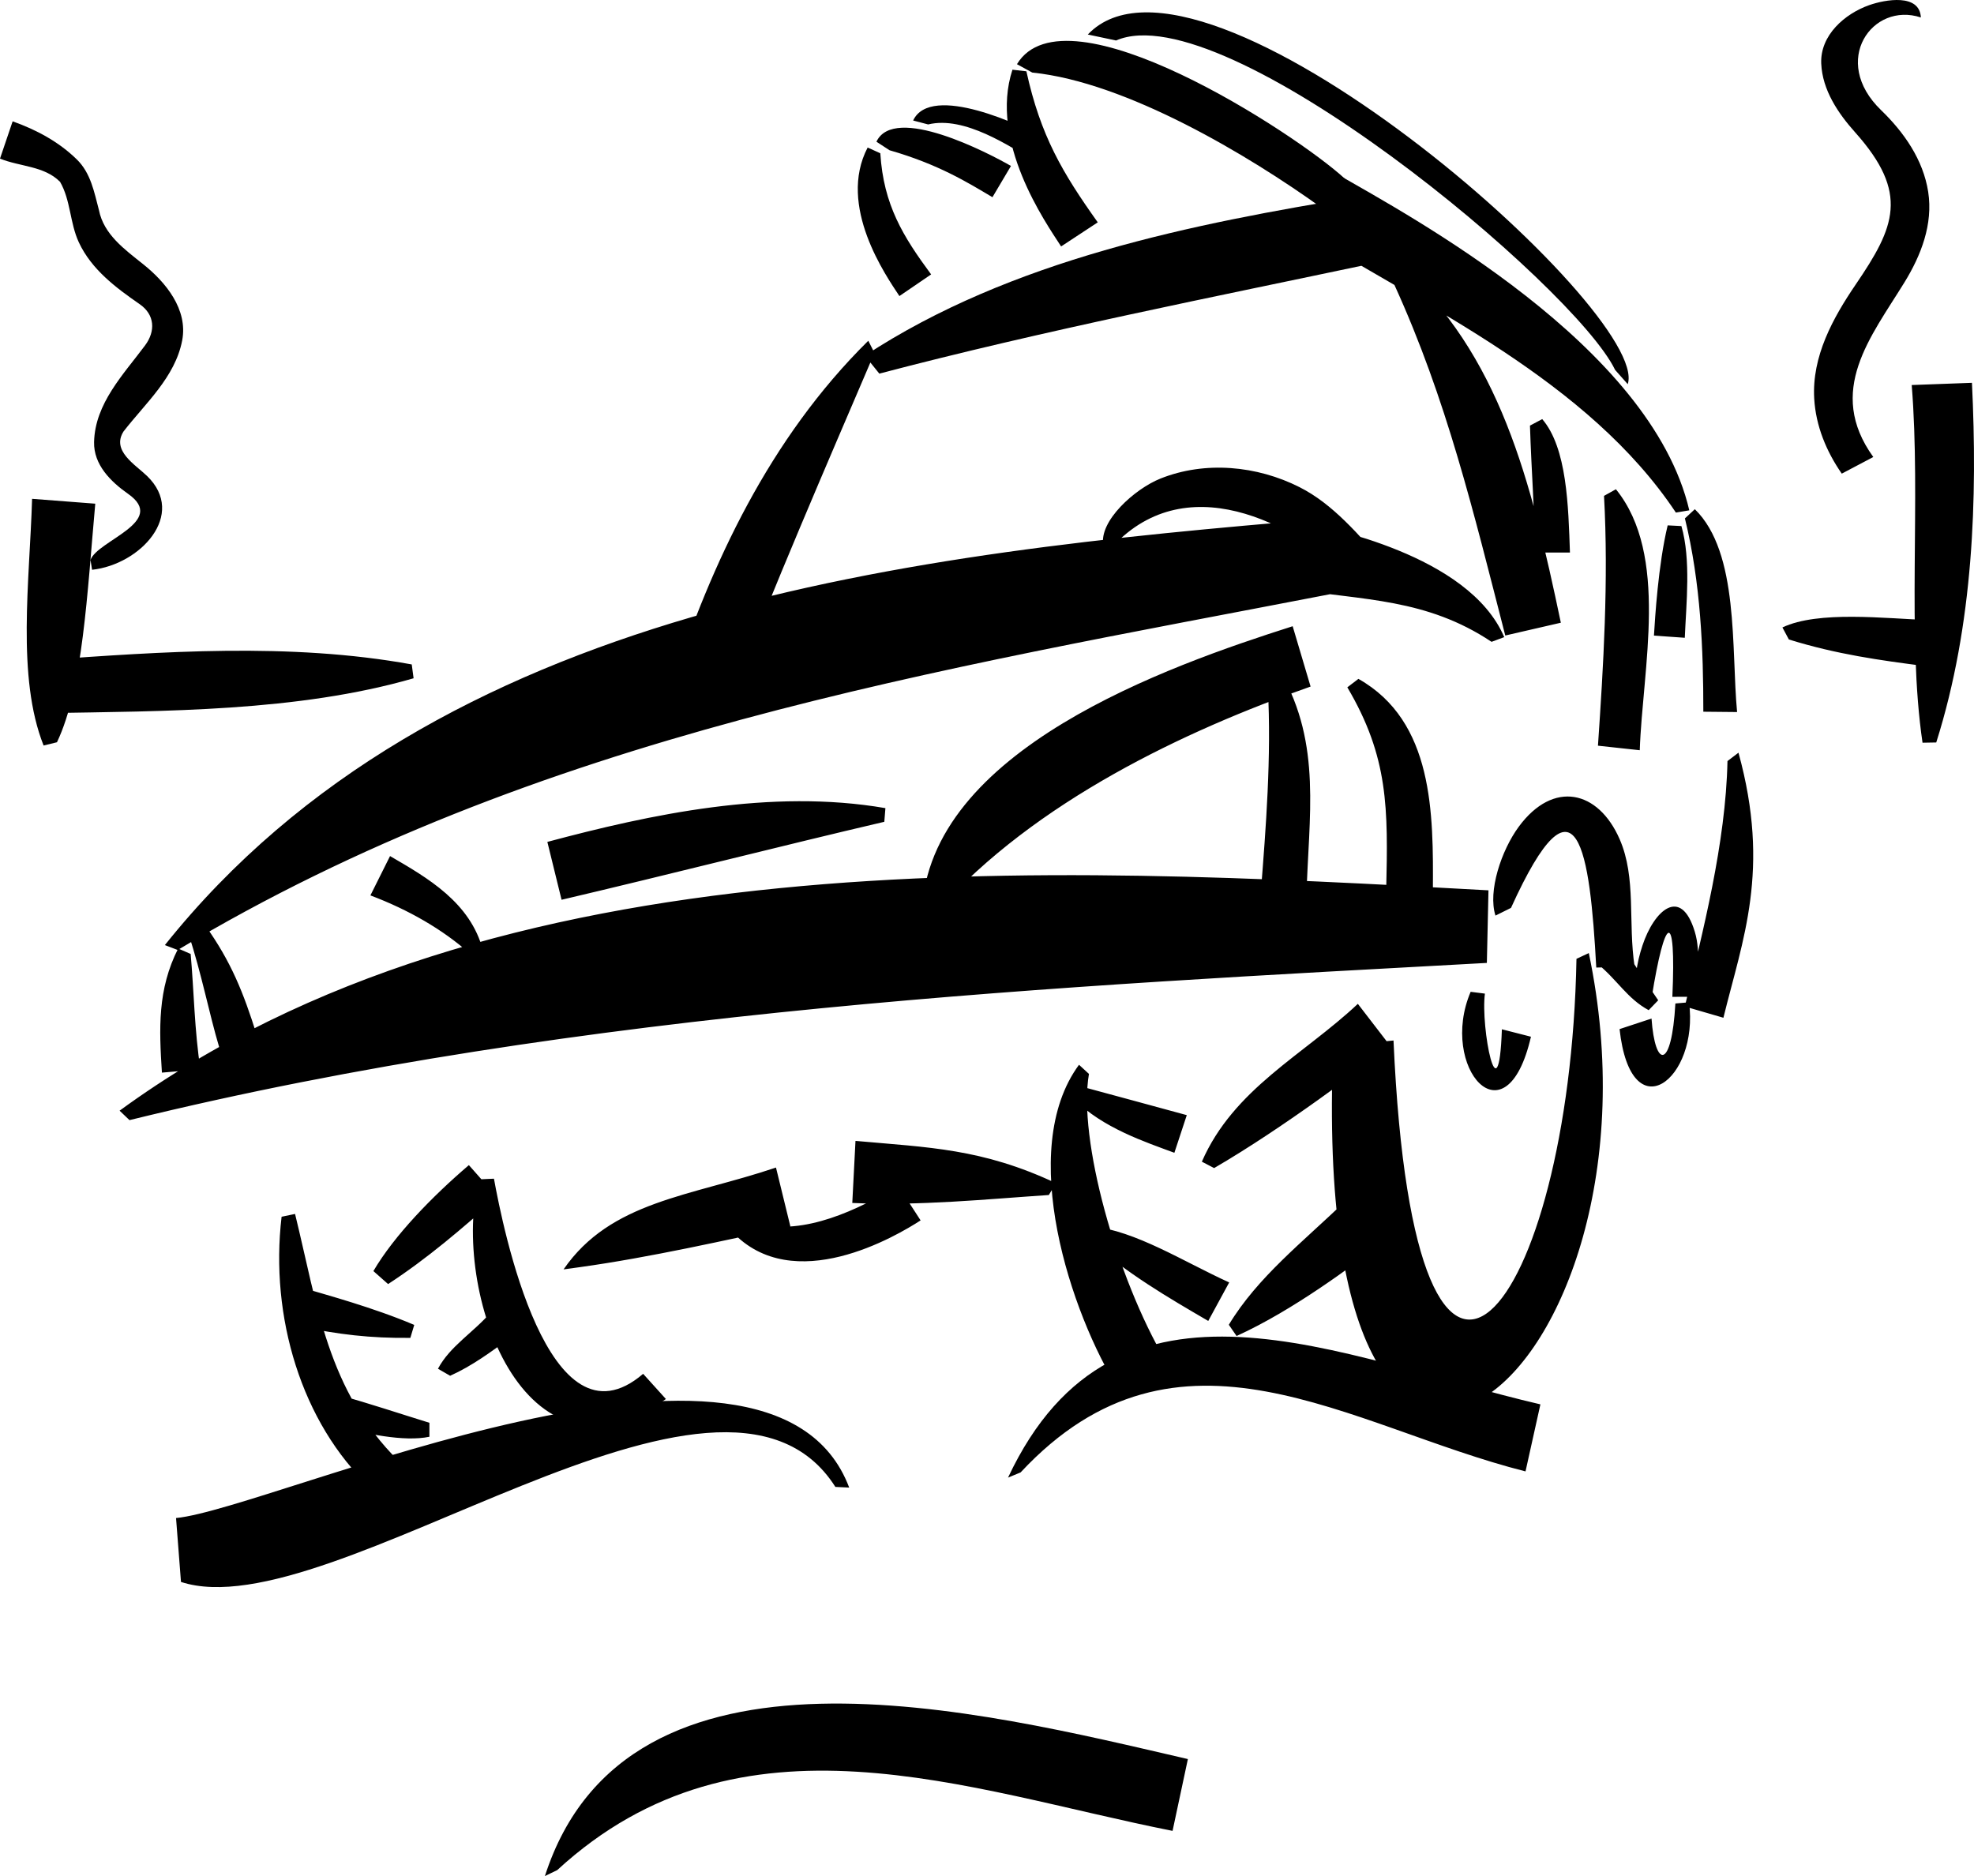 <?xml version="1.0" encoding="UTF-8" standalone="no"?>
<svg
  width="1674.093"
  height="1591.098"
  viewBox="0 0 1674.093 1591.098"
  version="1.1"
  xmlns="http://www.w3.org/2000/svg"
>
  <title>Шевик везёт SUPы</title>
  <path
    id="trees-and-ground"
    d="m 472.559,1586.062 c 156.069,-143.577 347.39,-67.851 521.854,-33.272 l 12.994,-60.912 C 832.534,1451.491 532.031,1374.14 462.121,1591.098 Z M 1629.031,14.815 c -0.977,-20.549 -30.376,-15.192 -43.733,-10.487 -20.661,7.257 -41.751,25.437 -40.767,49.476 0.926,22.614 14.378,42.341 28.747,58.42 46.247,51.752 33.67,80.339 0.52,129.021 -19.491,28.622 -37.29,61.065 -35.218,96.836 1.34,23.128 10.306,44.809 23.368,63.615 l 26.739,-14.104 c -40.369,-56.002 -1.994,-101.92 26.447,-148.16 14.007,-22.773 24.363,-49.263 20.11,-76.694 -4.239,-27.346 -20.606,-50.642 -39.938,-69.301 -43.36,-41.852 -7.33,-92.232 33.724,-78.622 z m 13.045,614.882 c 31.752,-100.459 34.989,-207.563 30.279,-305.031 l -51.089,1.884 c 7.892,97.258 -4.168,212.836 9.178,303.352 z M 78.087,483.237 c 40.783,-4.404 80.487,-46.78 46.65,-79.536 -10.054,-9.733 -30.333,-21.384 -19.994,-37.746 18.629,-24.052 43.761,-46.016 49.757,-77.184 5.059,-26.296 -13.925,-49.53 -33.337,-64.899 C 105.773,211.532 87.986,198.881 83.913,178.192 79.881,163.05 77.075,146.88 65.137,135.203 49.75,120.151 30.697,110.001 10.723,102.904 7.149,113.441 3.574,123.978 0,134.514 c 16.808,6.905 37.457,6.102 50.933,19.697 9.063,15.691 8.257,34.848 15.918,51.302 10.763,23.116 31.499,38.534 51.646,52.487 12.788,8.857 13.57,22.795 4.518,34.963 -18.296,24.594 -42.42,49.164 -43.227,81.876 -0.474,19.209 14.053,33.636 28.803,43.966 33.885,23.732 -26.073,39.519 -31.831,56.116 z m -29.774,146.28 C 70.397,583.102 73.912,503.153 80.794,427.179 l -53.574,-4.122 c -2.098,69.563 -13.308,151.224 9.759,209.216 z M 349.188,563.516 C 245.551,544.632 136.174,552.855 37.418,559.788 l 1.152,45.044 c 100.646,-1.763 213.803,-1.116 312.189,-29.571 z M 1517.086,542.355 c 40.471,12.588 77.499,17.687 115.784,22.61 l 3.873,-39.03 c -38.471,-1.375 -94.627,-8.211 -125.133,6.202 z M 720.172,1261.627 c -66.305,-176.137 -489.054,18.007 -570.876,25.844 l 4.193,54.192 c 127.572,41.721 458.364,-232.735 554.976,-80.586 z M 865.551,1248.762 c 134.135,-143.883 278.189,-38.8 428.195,-0.84 l 12.626,-56.861 c -169.495,-39.385 -359.624,-133.541 -451.491,62.12 z"
  />
  <path
    id="sups"
    d="m 787.123,105.543 c 30.831,-7.534 69.436,18.742 90.267,31.099 l 9.246,-19.056 C 867.862,106.76 789.512,70.087 774.401,102.197 Z M 946.502,34.339 C 1038.5,-5.638 1335.726,242.943 1369.709,313.702 l 10.733,12.126 C 1400.639,264.727 1018.495,-71.749 922.544,29.271 Z M 735.829,125.116 c -25.938,49.593 15.695,108.936 26.931,125.975 l 26.9,-18.361 C 765.957,200.597 749.309,173.957 746.568,129.992 Z m 18.58,2.321 c 41.671,11.979 66.428,27.463 87.259,39.82 L 857.373,140.753 C 838.598,129.928 758.39,88.078 743.279,120.188 Z M 858.621,59.122 c -19.846,60.949 27.686,128.953 41.276,149.885 l 31.084,-20.434 c -30.005,-42.107 -48.506,-73.432 -60.527,-128.107 z m 16.838,2.421 c 79.717,8.061 183.475,70.103 245.753,114.957 l 19.161,-25.091 C 1099.009,113.309 903.708,-13.762 862.453,54.44 Z"
  />
  <path
    id="nivas"
    d="M 895.551,1003.477 C 832.851,973.971 787.495,973.193 725.514,967.603 l -2.715,52.645 c 58.028,2.565 112.849,-3.172 166.682,-6.74 z m -403.956,71.233 c 60.265,-8.375 124.485,-23.11 178.685,-34.629 L 658.089,990.207 C 585.467,1014.733 517.951,1018.521 477.942,1076.593 Z m 129.109,-30.263 c 52.064,55.945 140.105,3.492 160.038,-9.417 l -19.076,-29.427 c -33.84,20.509 -79.703,42.316 -119.007,32.315 z M 1414.306,445.569 c -8.08,33.629 -10.727,78.829 -11.639,93.504 l 26.157,1.83 c 1.225,-29.21 5.344,-66.184 -2.867,-94.745 z M 1297.519,360.962 c 1.251,39.217 3.955,72.403 4.33,107.676 l 29.579,-0.037 c -1.365,-39.132 -2.423,-88.658 -23.512,-113.159 z m 62.805,59.587 c 3.975,72.006 -0.602,145.324 -5.14,211.881 l 35.457,3.845 c 2.333,-69.529 25.091,-165.389 -20.226,-221.336 z m -413.405,39.525 c 64.616,-64.299 156.894,-13.054 207.12,37.287 l 20.773,-18.759 c -22.863,-25.083 -43.885,-50.858 -72.712,-65.435 -36.136,-18.273 -80.061,-22.422 -117.919,-7.3 -21.951,8.768 -52.486,36.256 -48.441,56.692 z M 750.891,685.386 c -96.953,-16.744 -199.464,5.329 -286.695,28.642 l 12.051,49.076 c 89.896,-21.086 188.373,-46.194 273.713,-66.127 z m -564.977,202.841 31.936,-10.103 c -11.565,-36.769 -21.855,-62.477 -43.874,-93.388 l -13.867,8.198 c 10.558,31.695 17.388,67.207 25.805,95.293 z M 1075.215,583.211 c 3.147,58.936 -1.698,119.297 -5.925,173.226 l 38.676,3.563 c 1.773,-67.239 13.231,-128.469 -21.822,-189.806 z M 151.101,804.441 c -17.615,34.793 -16.18,67.917 -13.784,105.261 l 32.698,-2.775 c -5.075,-32.155 -5.588,-67.841 -8.323,-97.869 z M 1142.633,582.932 c 35.061,59.382 34.537,102.719 32.978,171.79 l 39.575,0.909 c 0.432,-65.634 0.71,-143.864 -63.161,-179.878 z M 364.173,1206.681 c -24.989,-7.718 -52.578,-16.891 -73.838,-22.687 l -6.895,24.832 c 25.785,7.094 59.119,14.245 80.733,9.707 z m -12.868,-83.009 c -34.303,-14.626 -76.018,-25.894 -89.485,-29.945 l -7.886,31.053 c 32.457,7.013 60.382,10.266 94.075,9.888 z m 30.437,43.139 c 18.603,-8.312 35.163,-20.575 51.484,-32.613 l -16.684,-21.526 c -15.255,17.704 -34.895,28.922 -45.116,48.182 z m -52.615,-77.778 c 33.108,-21.544 63.175,-47.379 92.604,-73.612 l -24.086,-27.272 c -30.843,26.354 -63.234,59.565 -80.98,89.865 z m -90.313,-57.099 c -10.065,84.695 16.894,174.895 75.357,229.836 l 23.754,-22.853 c -60.312,-59.706 -68.671,-131.904 -87.698,-209.362 z m 179.438,-32.256 -12.15,0.56 c -23.789,93.043 37.781,272.155 158.631,186.28 l -19.309,-21.367 C 464.837,1234.238 426.316,1040.401 418.912,999.667 l -12.143,0.521 z m 504.847,51.67 c 33.394,29.217 66.888,48.726 101.58,68.957 l 17.76,-32.661 C 1003.611,1069.998 963.4,1043.946 925.44,1039.934 Z M 910.924,932.095 c 23.641,24.362 60.794,36.608 85.031,45.593 l 10.521,-31.924 c -30.334,-8.212 -60.629,-16.567 -90.983,-24.699 z m 137.784,200.989 c 48.955,-22.243 99.083,-60.512 121.527,-77.187 l -29.86,-36.771 c -35.06,33.917 -73.767,63.849 -98.246,104.427 z m -19.044,-142.424 c 59.712,-34.721 126.383,-85.548 149.509,-103.412 l -27.616,-35.876 c -46.115,43.388 -105.303,71.975 -132.297,133.866 z m -114.586,-87.619 c -53.316,72.474 -6.693,211.489 33.5,275.378 l 39.783,-24.623 C 946.896,1083.548 913.952,965.517 923.513,910.809 Z m 344.227,-60.344 -12.082,-1.538 c -27.259,63.838 29.919,130.149 51.135,38.097 l -24.652,-6.308 c -2.707,77.621 -18.183,-1.795 -14.401,-30.252 z m 161.534,8.364 c -3.178,56.965 -17.281,54.815 -20.227,12.777 l -27.104,8.948 c 9.635,87.561 67.541,42.671 58.934,-22.733 z m -83.879,-37.864 c -5.412,297.078 -137.158,474.773 -155.161,69.261 l -51.112,4.966 c -22.305,536.107 292.791,282.789 216.738,-79.113 z m 63.774,32.943 c 10.984,-69.023 20.968,-77.348 17.549,-0.718 l 21.604,-0.059 c -1.577,-19.62 2.889,-37.037 -2.588,-55.177 -11.782,-39.022 -34.58,-17.975 -44.359,11.652 -4.856,14.712 -8.142,31.821 -3.377,47.168 z m 64.288,-200.677 c -1.452,69.805 -21.106,145.487 -36.175,208.154 l 32.731,9.547 c 16.233,-66.373 40.228,-125.078 12.777,-224.8 z m -58.744,202.879 c -10.602,-15.291 -20.501,-31.053 -30.649,-46.647 l -20.645,15.836 c 16.899,13.867 25.001,29.342 43.207,39.202 z m -124.837,-78.367 c 56.281,-123.944 66.969,-47.845 72.307,50.607 l 32.535,-0.708 c -5.752,-37.561 1.63,-75.255 -12.697,-108.138 -18.074,-41.482 -56.246,-50.379 -85.533,-10.64 -14.835,20.128 -26.383,54.828 -19.782,75.43 z m 147.485,-330.32 c 13.423,54.785 15.655,111.157 15.619,163.952 l 28.635,0.278 c -5.073,-53.239 1.947,-135.18 -35.83,-172.034 z m 3.716,-6.843 C 1399.899,292.494 1195.045,182.942 1133.854,147.559 l -28.608,48.501 c 104.822,64.976 241.62,126.862 316.021,238.658 z M 745.723,316.876 C 884.188,280.412 1032.407,251.274 1163.539,223.531 l -9.73,-57.005 C 1011.666,189.657 857.354,220.303 733.459,301.645 Z M 1182.498,241.476 c 44.422,97.342 67.045,192.415 94.074,297.515 l 47.136,-10.855 C 1298.328,407.303 1271.97,300.195 1186.151,224.19 Z m 93.201,298.88 C 1245.463,469.589 1122.963,447.561 1106.86,442.96 l -11.782,56.543 c 61.505,9.708 114.61,8.016 169.864,44.839 z M 736.373,288.995 c -84.644,83.551 -133.228,190.196 -166.392,290.841 l 47.836,17.131 C 656.704,496.317 699.195,398.379 741.618,299.311 Z m -585.659,516.711 C 456.252,622.416 793.329,568.645 1128.758,503.813 l -7.661,-63.666 C 772.612,469.373 370.704,512.576 139.826,801.539 Z m 258.875,0.298 c -10.687,-40.677 -46.873,-61.417 -78.805,-79.958 l -16.654,33.357 c 32.423,12.239 61.072,28.735 84.315,49.294 z M 795.108,772.472 C 877.645,679.748 1005.049,619.566 1111.47,582.279 l -15.195,-51.169 C 990.396,564.868 787.204,636.071 781.837,773.639 Z M 109.807,949.991 C 495.872,855.122 905.14,836.23 1260.962,816.662 l 1.372,-61.565 C 886.404,734.42 421.176,708.644 101.428,941.976 Z"
  />
</svg>